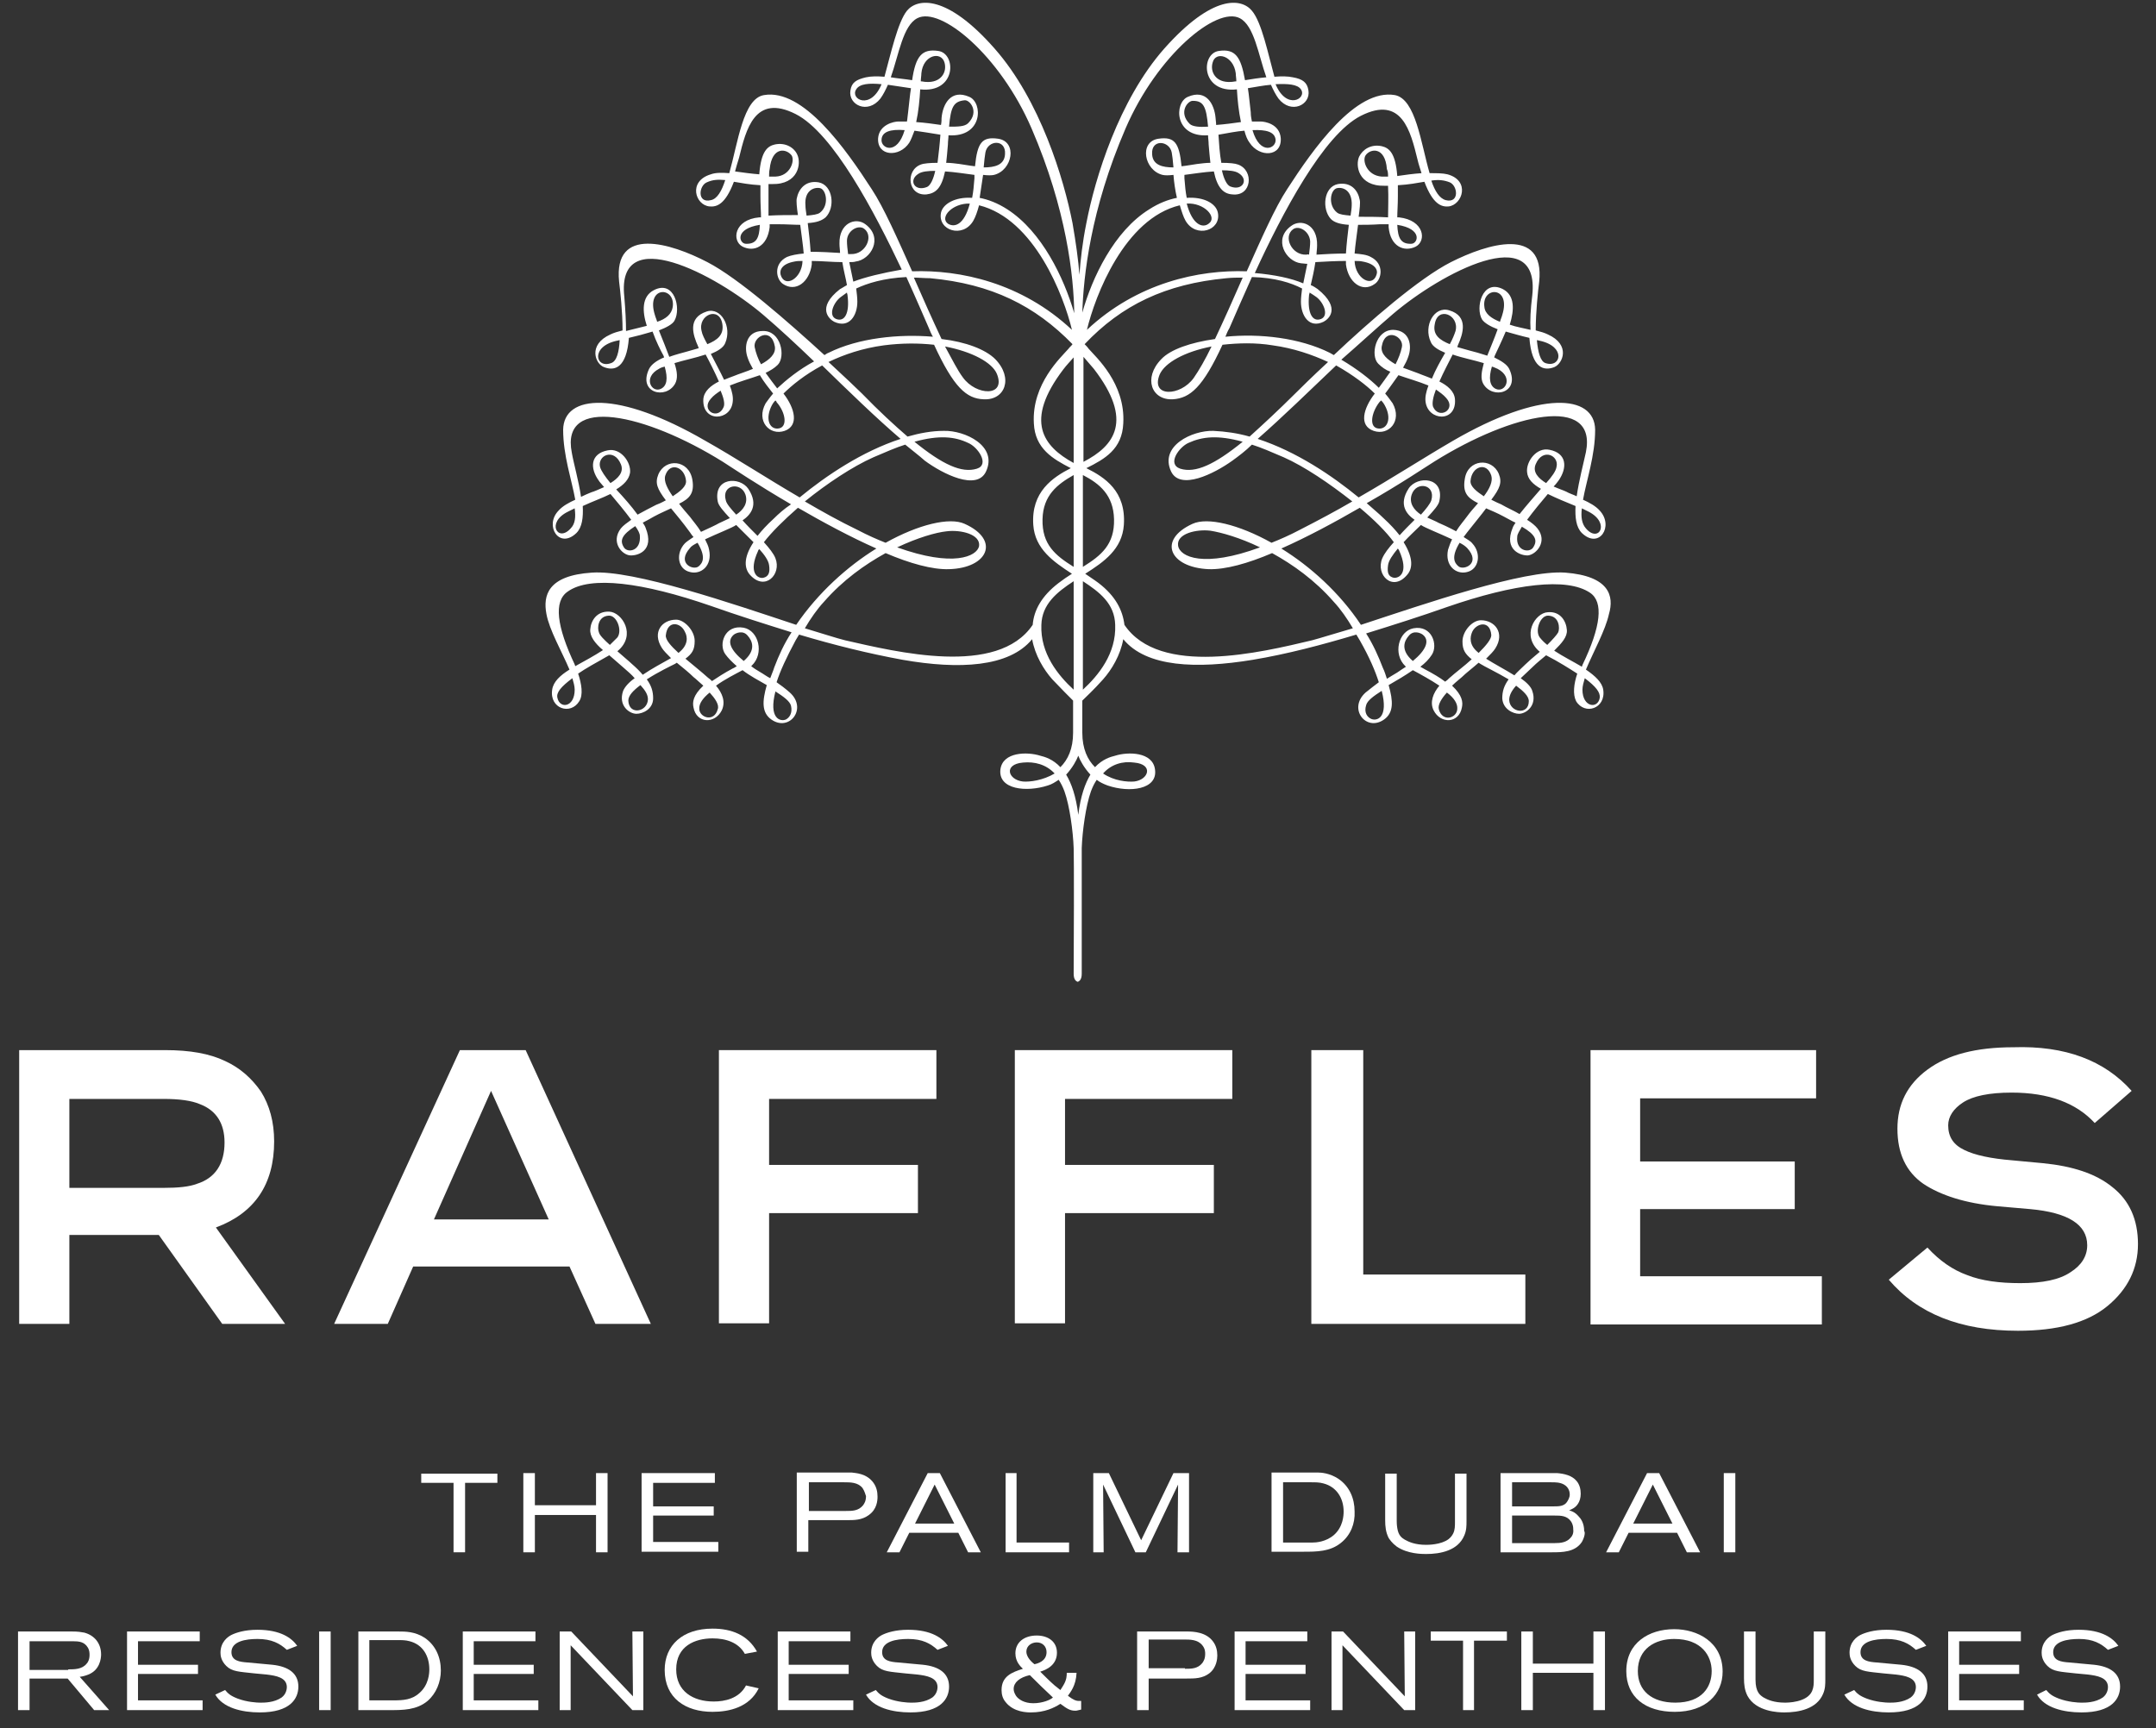 <svg width="116" height="93" viewBox="0 0 116 93" fill="none" xmlns="http://www.w3.org/2000/svg">
<rect x="0" y="0" width="116" height="93" fill="#333333" stroke="none"/>
<path d="M25.023 79.763V83.53H24.402V79.793H22.664V79.299H26.761V79.793H25.023V79.763Z" fill="white"/>
<path d="M32.068 83.531V81.523H28.778V83.531H28.157V79.269H28.778V80.998H32.068V79.269H32.689V83.531H32.068Z" fill="white"/>
<path d="M34.52 83.531V79.269H38.462V79.794H35.141V81.06H38.4V81.554H35.141V82.975H38.648V83.5H34.52V83.531Z" fill="white"/>
<path d="M46.749 81.523C46.376 81.801 45.973 81.801 45.538 81.801H43.49V83.5H42.869V79.238H45.476C45.6 79.238 45.694 79.238 45.818 79.238C46.004 79.269 46.625 79.269 46.997 79.794C47.152 80.01 47.214 80.257 47.214 80.535C47.214 80.751 47.183 81.214 46.749 81.523ZM46.407 80.072C46.159 79.763 45.756 79.763 45.414 79.763H43.521V81.307H45.507C45.849 81.307 46.19 81.307 46.438 80.998C46.501 80.906 46.594 80.782 46.594 80.504C46.563 80.442 46.532 80.257 46.407 80.072Z" fill="white"/>
<path d="M52.087 83.531L51.56 82.48H48.922L48.394 83.531H47.711L49.915 79.269H50.566L52.77 83.531H52.087ZM50.287 79.886L49.232 81.986H51.342L50.287 79.886Z" fill="white"/>
<path d="M54.105 83.531V79.269H54.694V83.005H57.519V83.531H54.105Z" fill="white"/>
<path d="M63.353 83.531L63.385 79.886L61.647 83.531H61.088L59.35 79.886L59.381 83.531H58.822V79.269H59.66L61.398 82.882L63.136 79.269H63.974V83.531H63.353Z" fill="white"/>
<path d="M72.168 83.006C71.579 83.5 70.834 83.5 70.12 83.5H68.413V79.238H70.523C70.647 79.238 70.772 79.238 70.896 79.238C71.082 79.238 71.547 79.269 72.013 79.578C72.603 79.979 72.882 80.627 72.882 81.338C72.913 81.986 72.665 82.604 72.168 83.006ZM71.206 79.825C70.989 79.763 70.772 79.763 70.554 79.763H69.034V83.006H70.275C70.399 83.006 70.492 83.006 70.616 83.006C70.803 83.006 71.33 82.975 71.765 82.604C72.261 82.172 72.292 81.554 72.292 81.338C72.292 80.627 71.92 80.01 71.206 79.825Z" fill="white"/>
<path d="M78.779 82.635C78.438 83.438 77.506 83.623 76.731 83.623C76.513 83.623 75.737 83.623 75.148 83.222C74.899 83.036 74.775 82.851 74.713 82.758C74.558 82.449 74.527 82.141 74.527 81.801V79.299H75.148V81.832C75.148 81.894 75.148 82.048 75.179 82.233C75.241 82.635 75.427 82.758 75.582 82.851C75.799 82.974 76.141 83.129 76.731 83.129C76.824 83.129 77.537 83.129 77.941 82.82C78.096 82.697 78.158 82.573 78.189 82.511C78.282 82.326 78.282 82.11 78.282 81.894V79.299H78.903V81.863C78.903 82.11 78.903 82.357 78.779 82.635Z" fill="white"/>
<path d="M85.11 82.975C84.738 83.531 84.055 83.531 83.465 83.531H80.734V79.269H83.465C83.589 79.269 83.683 79.269 83.776 79.269C84.148 79.299 84.583 79.392 84.831 79.701C84.986 79.886 85.048 80.133 85.048 80.38C85.048 80.844 84.8 81.091 84.614 81.183C84.552 81.214 84.427 81.276 84.427 81.276C84.552 81.307 84.738 81.369 84.924 81.585C85.048 81.708 85.234 81.955 85.234 82.388C85.296 82.45 85.265 82.697 85.11 82.975ZM84.148 79.886C83.931 79.763 83.683 79.763 83.465 79.763H81.355V81.06H83.589C83.869 81.06 84.179 81.06 84.334 80.782C84.365 80.72 84.458 80.597 84.458 80.411C84.458 80.319 84.427 80.041 84.148 79.886ZM84.52 81.863C84.303 81.554 83.962 81.554 83.651 81.554H81.355V83.036H83.651C83.962 83.036 84.303 83.005 84.52 82.728C84.583 82.666 84.676 82.511 84.645 82.295C84.645 82.203 84.645 82.048 84.52 81.863Z" fill="white"/>
<path d="M90.759 83.531L90.232 82.48H87.625L87.097 83.531H86.414L88.618 79.269H89.269L91.473 83.531H90.759ZM88.928 79.886L87.873 81.986H89.983L88.928 79.886Z" fill="white"/>
<path d="M92.745 83.531V79.269H93.366V83.531H92.745Z" fill="white"/>
<path d="M1.063 56.508H8.884C10.219 56.508 11.274 56.694 12.112 57.095C12.919 57.466 13.54 58.022 14.036 58.732C14.502 59.473 14.75 60.369 14.75 61.419C14.75 63.735 13.695 65.279 11.616 66.052L15.34 71.24H11.957L8.543 66.453H3.732V71.24H1.032V56.508H1.063ZM3.732 63.921H8.791C9.598 63.921 10.188 63.859 10.591 63.704C11.584 63.395 12.081 62.623 12.081 61.481C12.081 60.462 11.646 59.751 10.746 59.412C10.312 59.226 9.66 59.134 8.791 59.134H3.732V63.921Z" fill="white"/>
<path d="M32.037 71.24L30.641 68.152H22.23L20.864 71.24H17.978L24.744 56.508H28.282L35.017 71.24H32.037ZM26.42 58.701L23.347 65.619H29.523L26.42 58.701Z" fill="white"/>
<path d="M38.68 56.508H50.381V59.134H41.38V62.685H49.388V65.279H41.38V71.209H38.68V56.508Z" fill="white"/>
<path d="M54.601 56.508H66.302V59.134H57.302V62.685H65.309V65.279H57.302V71.209H54.601V56.508Z" fill="white"/>
<path d="M70.554 56.508H73.347V68.584H82.069V71.24H70.554V56.508Z" fill="white"/>
<path d="M85.576 56.508H97.712V59.103H88.245V62.5H96.563V65.063H88.245V68.677H98.022V71.271H85.576V56.508Z" fill="white"/>
<path d="M114.689 58.701L112.703 60.431C111.71 59.35 110.22 58.794 108.233 58.794C107.023 58.794 106.154 58.979 105.626 59.319C105.099 59.658 104.819 60.091 104.819 60.554C104.819 61.172 105.099 61.604 105.688 61.882C106.247 62.16 107.116 62.345 108.264 62.438L109.909 62.592C111.492 62.747 112.765 63.148 113.665 63.889C114.565 64.6 115.03 65.619 115.03 66.947C115.03 68.275 114.472 69.387 113.386 70.282C112.299 71.178 110.685 71.61 108.575 71.61C105.471 71.61 103.174 70.684 101.623 68.862L103.702 67.132C104.354 67.843 105.068 68.337 105.844 68.615C106.619 68.923 107.582 69.047 108.699 69.047C109.909 69.047 110.809 68.862 111.399 68.46C111.989 68.09 112.299 67.595 112.299 67.009C112.299 65.897 111.275 65.248 109.227 65.063L107.457 64.909C105.75 64.754 104.416 64.322 103.485 63.704C102.554 63.056 102.088 62.067 102.088 60.739C102.088 59.411 102.616 58.361 103.702 57.558C104.788 56.755 106.309 56.354 108.327 56.354C111.12 56.261 113.23 57.064 114.689 58.701Z" fill="white"/>
<path d="M85.141 35.785C85.141 35.816 85.11 35.847 85.11 35.878C84.645 35.6 84.086 35.322 83.621 35.013C84.024 34.611 84.334 34.272 84.303 33.901C84.272 33.438 83.962 32.882 83.279 32.944C82.596 32.975 81.82 34.21 82.845 35.075C82.503 35.353 82.193 35.631 82.069 35.754C81.851 35.97 81.634 36.156 81.479 36.341C80.982 36.032 80.393 35.723 79.958 35.445C80.175 35.229 80.362 35.044 80.455 34.889C80.982 34.056 80.424 33.376 79.679 33.376C79.213 33.376 78.686 33.963 78.686 34.519C78.686 34.982 78.841 35.198 79.182 35.476C78.779 35.847 78.313 36.187 77.972 36.495C77.91 36.557 77.848 36.619 77.755 36.681C77.475 36.465 77.103 36.248 76.637 36.001C76.575 35.97 76.482 35.909 76.42 35.878C76.668 35.692 76.885 35.476 77.041 35.229C77.382 34.704 77.041 33.623 76.047 33.809C75.241 33.963 74.93 35.198 75.613 35.847L75.644 35.878C75.489 35.97 75.365 36.063 75.178 36.187C74.961 36.31 74.775 36.434 74.62 36.526C74.558 36.341 74.496 36.125 74.403 35.939C74.154 35.291 73.875 34.673 73.502 34.086C74.992 33.623 76.451 33.16 77.848 32.666C81.51 31.4 84.303 31.06 85.545 31.894C86.29 32.388 86.135 33.716 85.141 35.785ZM86.072 37.545C85.979 38.163 85.141 38.07 85.141 37.113C85.141 36.928 85.203 36.712 85.266 36.495C85.886 36.959 86.103 37.267 86.072 37.545ZM83.248 34.704C83.093 34.581 82.969 34.457 82.845 34.303C82.565 33.932 82.876 33.098 83.31 33.129C83.9 33.16 83.931 33.809 83.838 34.025C83.776 34.148 83.527 34.426 83.248 34.704ZM82.255 37.731C82.255 38.503 81.231 38.348 81.2 37.669C81.2 37.422 81.324 37.175 81.572 36.897C81.945 37.175 82.255 37.453 82.255 37.731ZM79.555 35.136L79.524 35.106C79.027 34.704 79.089 34.272 79.213 33.994C79.43 33.531 80.175 33.345 80.237 34.179C80.237 34.395 79.958 34.735 79.555 35.136ZM78.406 38.163C78.375 38.657 77.599 38.873 77.413 38.163C77.351 37.916 77.568 37.576 77.848 37.267C78.22 37.545 78.437 37.854 78.406 38.163ZM76.016 35.569C75.334 34.982 75.551 34.488 75.799 34.21C76.047 33.901 76.42 34.056 76.544 34.148C76.948 34.457 76.73 34.982 76.016 35.569ZM73.782 38.688C73.565 38.595 73.378 38.348 73.502 37.947C73.565 37.7 73.906 37.453 74.341 37.175C74.713 38.626 74.092 38.812 73.782 38.688ZM67.792 29.454C64.781 30.566 63.478 29.979 63.385 29.361C63.291 28.713 64.378 28.466 65.123 28.558C65.712 28.651 66.705 28.929 67.792 29.454ZM66.861 23.771C65.34 25.007 64.316 25.47 63.509 25.223C62.764 24.976 63.447 24.049 63.943 23.833C64.688 23.493 65.526 23.401 66.861 23.771ZM65.185 18.645C64.843 19.355 64.502 19.942 64.222 20.343C63.509 21.332 61.895 21.393 62.391 20.158C62.671 19.509 63.757 18.923 65.185 18.645ZM70.585 34.457C67.854 35.106 62.391 36.434 60.498 33.623C60.405 32.851 60.032 32.079 59.101 31.369C58.853 31.183 58.605 31.029 58.388 30.875C59.412 30.226 60.374 29.547 60.467 28.25C60.591 26.427 59.443 25.686 58.45 25.192C59.443 24.698 60.374 24.173 60.436 22.783C60.56 20.621 58.946 19.201 58.574 18.768C58.512 18.676 58.419 18.583 58.356 18.521C60.343 16.421 62.702 15.278 65.992 14.97C66.302 14.939 66.581 14.939 66.861 14.939C66.364 16.081 65.836 17.255 65.371 18.243C64.067 18.429 62.981 18.799 62.484 19.324C61.491 20.343 61.957 21.548 63.105 21.486C64.036 21.424 64.719 20.837 65.774 18.552C66.612 18.459 67.543 18.429 68.475 18.583C69.592 18.737 70.585 19.077 71.454 19.479C70.585 20.282 69.933 20.93 69.685 21.177C68.754 22.104 67.916 22.876 67.233 23.493C66.581 23.308 65.93 23.215 65.278 23.185C64.16 23.154 62.36 23.988 63.012 25.377C63.509 26.396 65.309 25.501 66.302 24.791C66.643 24.544 67.016 24.265 67.357 23.926C67.854 24.08 68.412 24.327 69.064 24.605C70.181 25.099 71.547 26.026 72.758 26.983C71.858 27.508 70.926 28.002 69.902 28.527C69.375 28.805 68.878 29.022 68.412 29.207C66.643 28.219 64.967 27.817 64.16 28.188C62.267 29.052 62.919 30.535 65.029 30.628C65.93 30.658 67.14 30.319 68.444 29.763C69.561 30.38 70.74 31.214 71.764 32.388C72.137 32.789 72.478 33.283 72.789 33.809C71.826 34.086 71.051 34.334 70.585 34.457ZM58.263 37.113C58.263 35.6 58.263 33.5 58.263 31.276C59.163 31.863 59.97 32.48 60.001 33.623C60.063 35.167 59.101 36.341 58.263 37.113ZM59.939 27.941C59.97 29.299 59.257 29.886 58.263 30.504C58.263 28.867 58.263 27.138 58.263 25.563C59.163 26.026 59.908 26.643 59.939 27.941ZM58.294 19.201C58.481 19.417 58.667 19.633 58.853 19.849C60.995 22.629 59.97 23.988 58.294 24.852C58.294 22.382 58.294 20.251 58.294 19.201ZM63.136 9.009C62.547 9.009 62.019 8.886 61.988 8.299C61.926 7.465 62.919 7.558 63.043 8.206C63.074 8.361 63.105 8.639 63.136 9.009ZM64.998 6.816C64.533 6.847 64.16 6.816 64.005 6.662C63.385 6.044 63.912 5.396 64.191 5.427C64.75 5.427 64.905 5.736 64.998 6.816ZM66.519 4.377C66.426 4.377 66.333 4.408 66.24 4.408C65.402 4.469 65.091 3.852 65.247 3.357C65.402 2.74 66.364 2.987 66.488 3.944C66.488 4.068 66.519 4.222 66.519 4.377ZM60.56 6.909C62.267 2.956 65.464 0.331 66.705 0.979C67.481 1.381 67.699 2.925 68.133 4.16C67.761 4.191 67.357 4.253 66.985 4.315C66.767 3.049 66.457 2.616 65.588 2.74C64.595 2.863 64.595 5.025 66.55 4.809C66.581 5.365 66.643 5.983 66.767 6.569C66.333 6.631 65.867 6.693 65.433 6.724C65.433 6.569 65.402 6.446 65.402 6.353C65.34 5.612 64.905 4.778 63.912 5.21C63.167 5.519 63.167 7.403 64.998 7.28C64.998 7.434 65.029 7.588 65.029 7.774C65.06 8.144 65.091 8.484 65.123 8.762C64.905 8.762 64.657 8.793 64.409 8.824C64.16 8.855 63.881 8.916 63.571 8.947C63.447 7.681 63.198 7.341 62.329 7.465C61.274 7.619 61.553 9.164 62.547 9.411C62.671 9.442 62.888 9.442 63.136 9.411C63.167 9.812 63.229 10.245 63.322 10.646C62.857 10.739 62.36 10.924 61.833 11.264C59.939 12.437 58.76 14.939 58.232 16.823C58.294 14.877 58.667 11.294 60.56 6.909ZM58.667 41.684C58.388 42.147 58.139 42.826 58.015 43.846C57.891 42.826 57.643 42.147 57.363 41.684C57.705 41.313 57.922 40.912 58.015 40.665C58.108 40.912 58.325 41.313 58.667 41.684ZM61.026 41.035C62.081 41.128 61.802 41.962 61.026 42.054C60.653 42.085 59.939 42.023 59.35 41.622C59.784 41.128 60.405 40.943 61.026 41.035ZM55.035 42.054C54.229 41.962 53.98 41.128 55.035 41.035C55.656 40.973 56.277 41.128 56.743 41.622C56.122 41.993 55.408 42.085 55.035 42.054ZM49.542 4.377C49.542 4.222 49.573 4.068 49.573 3.944C49.666 2.956 50.628 2.74 50.815 3.357C50.97 3.882 50.628 4.469 49.821 4.408C49.728 4.408 49.635 4.377 49.542 4.377ZM51.063 6.816C51.156 5.736 51.311 5.458 51.901 5.396C52.18 5.365 52.708 6.013 52.087 6.631C51.901 6.816 51.528 6.816 51.063 6.816ZM52.925 9.009C52.956 8.669 52.987 8.361 53.018 8.206C53.142 7.527 54.136 7.465 54.073 8.299C54.042 8.886 53.515 9.009 52.925 9.009ZM54.197 11.264C53.67 10.924 53.173 10.739 52.708 10.646C52.77 10.245 52.832 9.812 52.894 9.411C53.142 9.442 53.359 9.442 53.484 9.411C54.477 9.164 54.756 7.619 53.701 7.465C52.832 7.341 52.584 7.681 52.459 8.947C52.149 8.916 51.87 8.855 51.621 8.824C51.373 8.793 51.156 8.762 50.908 8.762C50.939 8.484 50.97 8.175 51.001 7.774C51.001 7.588 51.032 7.434 51.032 7.28C52.894 7.403 52.894 5.519 52.149 5.21C51.156 4.778 50.721 5.612 50.659 6.353C50.659 6.446 50.659 6.569 50.628 6.724C50.194 6.662 49.759 6.6 49.294 6.569C49.418 6.013 49.48 5.365 49.511 4.809C51.466 5.025 51.466 2.863 50.473 2.74C49.604 2.616 49.263 3.018 49.076 4.315C48.704 4.253 48.3 4.222 47.928 4.16C48.363 2.925 48.58 1.381 49.356 0.979C50.597 0.331 53.794 2.956 55.501 6.909C57.394 11.294 57.767 14.877 57.798 16.854C57.239 14.939 56.06 12.468 54.197 11.264ZM56.029 33.623C56.06 32.511 56.867 31.863 57.767 31.276C57.767 33.531 57.767 35.6 57.767 37.113C56.929 36.341 55.967 35.167 56.029 33.623ZM57.767 30.504C56.774 29.886 56.06 29.299 56.091 27.941C56.122 26.643 56.898 26.057 57.767 25.563C57.767 27.138 57.767 28.867 57.767 30.504ZM57.208 19.88C57.394 19.633 57.581 19.448 57.767 19.232C57.767 20.282 57.767 22.413 57.767 24.914C56.122 24.018 55.098 22.66 57.208 19.88ZM50.846 18.645C52.304 18.923 53.391 19.509 53.639 20.127C54.136 21.363 52.522 21.301 51.808 20.312C51.528 19.942 51.218 19.324 50.846 18.645ZM49.201 23.771C50.535 23.401 51.373 23.493 52.087 23.833C52.615 24.049 53.266 25.007 52.553 25.223C51.746 25.47 50.721 25.007 49.201 23.771ZM48.27 29.454C49.387 28.929 50.349 28.651 50.939 28.589C51.684 28.497 52.77 28.744 52.677 29.392C52.553 29.948 51.28 30.535 48.27 29.454ZM55.563 33.623C53.67 36.434 48.207 35.075 45.476 34.457C44.98 34.334 44.235 34.086 43.304 33.809C43.614 33.283 43.955 32.789 44.328 32.388C45.352 31.214 46.531 30.38 47.649 29.763C48.952 30.319 50.163 30.658 51.063 30.628C53.173 30.566 53.825 29.052 51.901 28.188C51.094 27.817 49.418 28.219 47.649 29.207C47.183 29.022 46.687 28.805 46.159 28.527C45.135 28.033 44.204 27.508 43.304 26.983C44.483 26.026 45.88 25.099 46.997 24.605C47.649 24.327 48.207 24.08 48.704 23.926C49.076 24.235 49.449 24.513 49.759 24.791C50.721 25.501 52.553 26.427 53.049 25.377C53.701 23.988 51.901 23.154 50.783 23.185C50.132 23.185 49.48 23.308 48.828 23.493C48.114 22.876 47.307 22.135 46.376 21.177C46.097 20.899 45.445 20.282 44.576 19.479C45.414 19.077 46.407 18.737 47.556 18.583C48.518 18.459 49.418 18.459 50.256 18.552C51.311 20.837 51.994 21.455 52.925 21.486C54.073 21.548 54.539 20.343 53.546 19.324C53.018 18.799 51.963 18.398 50.659 18.243C50.194 17.255 49.666 16.081 49.17 14.939C49.449 14.939 49.728 14.97 50.039 14.97C53.359 15.278 55.687 16.452 57.705 18.521C57.643 18.614 57.55 18.676 57.487 18.768C57.115 19.201 55.501 20.652 55.625 22.783C55.687 24.142 56.649 24.698 57.612 25.192C56.649 25.686 55.47 26.458 55.594 28.25C55.687 29.547 56.681 30.226 57.674 30.875C57.425 31.029 57.208 31.183 56.96 31.369C56.029 32.079 55.625 32.851 55.563 33.623ZM41.659 35.909C41.596 36.125 41.503 36.31 41.441 36.495C41.255 36.403 41.1 36.279 40.883 36.156C40.727 36.063 40.572 35.97 40.417 35.847L40.448 35.816C41.131 35.167 40.821 33.932 40.014 33.778C38.989 33.592 38.648 34.673 39.02 35.198C39.176 35.414 39.393 35.631 39.641 35.847C39.579 35.878 39.517 35.939 39.424 35.97C38.958 36.217 38.586 36.465 38.307 36.65C38.245 36.588 38.182 36.526 38.089 36.465C37.748 36.156 37.282 35.785 36.879 35.445C37.251 35.167 37.376 34.951 37.376 34.488C37.376 33.932 36.817 33.345 36.382 33.345C35.606 33.345 35.079 34.025 35.606 34.858C35.7 35.013 35.886 35.198 36.103 35.414C35.669 35.661 35.079 35.97 34.582 36.31C34.427 36.125 34.241 35.939 33.992 35.723C33.868 35.6 33.527 35.322 33.217 35.044C34.272 34.179 33.465 32.944 32.782 32.913C32.099 32.882 31.789 33.407 31.758 33.87C31.727 34.241 32.006 34.611 32.441 34.982C31.975 35.291 31.448 35.569 30.951 35.847C30.951 35.816 30.92 35.785 30.92 35.754C29.958 33.716 29.771 32.357 30.547 31.832C31.758 30.967 34.582 31.338 38.245 32.604C39.641 33.098 41.1 33.561 42.59 34.025C42.186 34.642 41.907 35.26 41.659 35.909ZM42.559 37.978C42.652 38.379 42.466 38.626 42.279 38.719C41.969 38.843 41.348 38.657 41.721 37.206C42.155 37.484 42.497 37.731 42.559 37.978ZM40.014 35.569C39.3 34.982 39.083 34.488 39.486 34.148C39.61 34.056 39.983 33.901 40.231 34.21C40.479 34.488 40.697 34.982 40.014 35.569ZM38.617 38.163C38.431 38.873 37.655 38.626 37.624 38.163C37.593 37.854 37.841 37.545 38.182 37.267C38.462 37.576 38.71 37.916 38.617 38.163ZM36.538 35.106L36.507 35.136C36.103 34.766 35.793 34.426 35.824 34.179C35.917 33.345 36.631 33.5 36.848 33.994C37.003 34.272 37.034 34.704 36.538 35.106ZM34.861 37.638C34.831 38.318 33.837 38.503 33.806 37.7C33.806 37.422 34.086 37.144 34.458 36.866C34.737 37.175 34.861 37.391 34.861 37.638ZM32.813 34.704C32.503 34.426 32.254 34.179 32.223 34.025C32.13 33.809 32.161 33.16 32.751 33.129C33.185 33.098 33.496 33.932 33.217 34.303C33.092 34.426 32.968 34.55 32.813 34.704ZM29.989 37.545C29.927 37.267 30.175 36.959 30.796 36.495C30.858 36.712 30.92 36.928 30.92 37.113C30.92 38.07 30.113 38.163 29.989 37.545ZM41.628 27.91C41.255 28.25 40.976 28.558 40.758 28.836C40.479 28.558 40.2 28.28 39.952 28.002C40.355 27.724 40.852 27.199 40.262 26.304C39.796 25.624 38.369 25.686 38.617 26.983C38.648 27.199 38.927 27.508 39.269 27.879C39.02 28.002 38.803 28.095 38.679 28.157C38.524 28.25 38.12 28.435 37.717 28.62C37.531 28.311 37.282 28.033 37.127 27.817C36.941 27.601 36.724 27.354 36.538 27.107C37.096 26.829 37.376 26.551 37.251 25.81C37.065 24.729 35.793 24.636 35.42 25.532C35.234 25.995 35.358 26.304 35.824 26.922C35.606 27.045 35.389 27.138 35.296 27.169C34.986 27.323 34.644 27.508 34.303 27.694C33.992 27.261 33.558 26.767 33.154 26.335C33.558 26.088 33.837 25.81 33.899 25.439C33.962 24.883 33.403 24.08 32.689 24.235C31.758 24.42 31.727 25.192 32.223 25.872C32.254 25.933 32.379 26.057 32.503 26.211C32.223 26.335 31.944 26.458 31.82 26.489C31.665 26.551 31.448 26.643 31.261 26.736C31.137 25.872 30.858 24.914 30.765 24.358C30.144 21.239 34.737 22.258 38.896 24.852C39.331 25.13 40.758 26.088 42.559 27.138C42.186 27.385 41.876 27.663 41.628 27.91ZM41.379 30.411C41.441 30.813 41.348 31.029 41.069 31.091C40.79 31.152 40.231 30.844 40.79 29.639C40.79 29.608 40.821 29.578 40.852 29.547C41.131 29.855 41.348 30.164 41.379 30.411ZM39.61 27.694C39.331 27.385 39.083 27.107 39.051 26.922C38.803 26.088 39.858 25.902 40.107 26.613C40.262 27.076 39.983 27.447 39.61 27.694ZM37.593 30.473C37.313 30.72 36.382 30.319 37.127 29.485C37.189 29.392 37.344 29.299 37.531 29.207C37.996 29.979 37.81 30.288 37.593 30.473ZM35.793 25.593C36.041 24.821 36.848 25.13 36.91 25.872C36.941 26.18 36.569 26.458 36.196 26.705C35.917 26.304 35.7 25.902 35.793 25.593ZM33.589 29.485C33.31 29.083 33.465 28.774 34.179 28.311C34.334 28.527 34.427 28.713 34.427 28.836C34.489 29.639 33.806 29.763 33.589 29.485ZM32.285 25.13C32.13 24.513 33.03 24.08 33.403 24.976C33.589 25.408 33.248 25.748 32.844 25.995C32.565 25.655 32.347 25.346 32.285 25.13ZM30.703 28.435C30.02 29.207 29.368 28.126 30.547 27.539C30.672 27.477 30.796 27.416 30.92 27.354C30.982 27.817 30.951 28.188 30.703 28.435ZM41.814 20.899C41.628 20.652 41.41 20.374 41.193 20.065C41.441 19.942 41.659 19.818 41.845 19.633C42.279 19.201 42.031 17.78 41.038 17.811C40.138 17.811 40.014 18.676 40.231 19.262C40.293 19.448 40.386 19.633 40.51 19.849C40.138 20.004 39.734 20.127 39.517 20.22C39.362 20.282 39.176 20.343 38.958 20.436C38.741 19.973 38.462 19.479 38.245 19.046C38.617 18.892 38.927 18.706 39.02 18.459C39.393 17.595 38.803 16.514 38.027 16.761C36.972 17.101 37.282 18.027 37.562 18.645C37.562 18.676 37.593 18.706 37.593 18.737C37.376 18.799 37.158 18.861 36.941 18.923C36.724 18.985 36.351 19.077 36.01 19.201C35.855 18.799 35.669 18.305 35.451 17.78C35.855 17.626 36.196 17.44 36.289 17.255C36.662 16.607 36.289 15.031 35.172 15.618C34.52 15.958 34.551 16.761 34.8 17.533C34.427 17.626 34.055 17.718 33.682 17.811C33.682 17.317 33.651 16.699 33.589 15.958C33.154 11.943 38.493 14.753 41.069 16.946C41.938 17.687 42.869 18.552 43.8 19.448C42.993 19.88 42.31 20.436 41.814 20.899ZM41.845 23.061C41.379 23.092 41.162 22.505 41.535 21.795C41.566 21.733 41.628 21.64 41.721 21.548C41.752 21.579 41.783 21.61 41.783 21.64C42.279 22.196 42.404 23.03 41.845 23.061ZM40.603 18.676C40.51 18.12 41.503 17.564 41.69 18.645C41.752 19.046 41.41 19.355 40.945 19.602C40.79 19.324 40.665 18.985 40.603 18.676ZM38.927 21.918C38.617 22.629 37.686 22.073 38.245 21.455C38.4 21.27 38.586 21.146 38.772 21.023C38.927 21.393 39.02 21.733 38.927 21.918ZM37.748 17.811C37.531 16.946 38.71 16.452 38.865 17.44C38.958 18.027 38.586 18.305 38.058 18.521C37.903 18.243 37.779 17.996 37.748 17.811ZM35.544 20.93C35.048 21.146 34.582 20.312 35.451 19.849C35.544 19.787 35.638 19.757 35.762 19.726C35.948 20.374 35.886 20.776 35.544 20.93ZM35.234 16.946C34.737 15.371 36.351 15.402 36.196 16.514C36.134 16.915 35.824 17.162 35.358 17.317C35.327 17.193 35.265 17.07 35.234 16.946ZM32.875 19.54C32.037 19.849 31.758 18.645 33.185 18.336C33.248 18.336 33.279 18.305 33.341 18.305C33.31 18.923 33.185 19.448 32.875 19.54ZM41.379 9.503C41.379 9.38 41.379 9.225 41.41 9.102C41.535 7.866 42.31 7.99 42.59 8.361C42.776 8.639 42.528 9.472 41.721 9.503C41.596 9.503 41.472 9.503 41.379 9.503ZM45.911 15.155C45.849 14.815 45.755 14.445 45.693 14.105C45.818 14.105 45.942 14.105 46.035 14.074C46.842 13.981 47.556 12.808 46.562 12.067C46.035 11.665 45.135 12.005 45.166 13.117C45.166 13.302 45.197 13.456 45.197 13.611C44.7 13.58 44.142 13.549 43.614 13.549C43.583 13.055 43.521 12.499 43.459 12.005C43.924 11.974 44.204 11.881 44.421 11.696C44.949 11.171 44.824 9.967 44.048 9.812C43.335 9.689 42.962 10.183 42.869 10.677C42.838 10.8 42.869 11.171 42.931 11.572C42.434 11.572 41.876 11.572 41.348 11.603C41.348 11.171 41.348 10.553 41.348 9.905C41.41 9.905 41.472 9.905 41.535 9.905C42.962 9.936 43.117 8.793 42.9 8.33C42.745 7.959 42.279 7.65 41.69 7.774C41.286 7.866 40.945 8.144 40.852 9.38C40.448 9.349 39.983 9.287 39.548 9.225C39.61 9.009 39.672 8.762 39.765 8.484C40.138 6.971 40.603 5.025 42.807 6.137C44.824 7.156 47.059 11.418 48.518 14.506C47.462 14.692 46.562 14.908 45.911 15.155ZM45.569 12.962C45.569 12.406 46.19 12.067 46.5 12.314C47.028 12.715 46.562 13.703 45.786 13.672C45.724 13.672 45.693 13.672 45.631 13.672C45.6 13.425 45.569 13.178 45.569 12.962ZM44.98 17.162C44.545 16.977 44.855 16.267 45.228 15.989C45.321 15.927 45.445 15.834 45.569 15.742C45.569 15.803 45.6 15.834 45.6 15.896C45.724 16.854 45.445 17.348 44.98 17.162ZM43.335 11.047C43.273 10.275 43.769 10.059 44.111 10.121C44.452 10.183 44.638 11.047 44.111 11.449C43.986 11.542 43.738 11.572 43.397 11.603C43.366 11.387 43.335 11.202 43.335 11.047ZM42 14.784C41.938 14.537 42.062 14.197 42.745 14.074C42.869 14.043 43.024 14.043 43.179 14.043C43.148 15.001 42.217 15.525 42 14.784ZM40.107 13.117C39.765 13.086 39.517 12.314 40.883 12.098C40.852 12.808 40.697 13.148 40.107 13.117ZM38.245 10.77C37.5 10.955 37.593 9.997 38.027 9.812C38.369 9.658 38.648 9.658 39.02 9.689C38.834 10.275 38.586 10.708 38.245 10.77ZM51.001 12.036C50.535 11.696 51.249 10.924 52.18 10.955C51.87 12.128 51.342 12.252 51.001 12.036ZM49.883 10.059C49.201 10.337 48.859 9.689 49.418 9.349C49.604 9.225 49.946 9.194 50.318 9.194C50.225 9.627 50.07 9.967 49.883 10.059ZM47.431 7.496C47.462 7.094 47.897 6.94 48.673 7.002C48.27 8.391 47.369 7.99 47.431 7.496ZM46.066 4.809C46.252 4.5 46.78 4.469 47.431 4.531C46.842 5.952 45.724 5.334 46.066 4.809ZM69.995 4.809C70.337 5.303 69.219 5.952 68.63 4.531C69.281 4.5 69.809 4.531 69.995 4.809ZM68.63 7.496C68.692 7.99 67.792 8.391 67.388 7.002C68.133 6.971 68.568 7.094 68.63 7.496ZM66.643 9.318C67.202 9.658 66.861 10.306 66.178 10.028C65.992 9.936 65.836 9.596 65.743 9.164C66.116 9.164 66.457 9.194 66.643 9.318ZM65.029 12.036C64.719 12.283 64.16 12.128 63.85 10.955C64.781 10.893 65.526 11.696 65.029 12.036ZM74.682 9.503C74.558 9.503 74.465 9.503 74.341 9.503C73.534 9.442 73.285 8.639 73.472 8.361C73.72 7.99 74.527 7.866 74.62 9.102C74.682 9.225 74.682 9.38 74.682 9.503ZM73.223 6.23C75.427 5.118 75.892 7.063 76.265 8.577C76.327 8.855 76.42 9.102 76.482 9.318C76.047 9.349 75.582 9.411 75.178 9.472C75.085 8.237 74.744 7.959 74.341 7.866C73.751 7.743 73.316 8.052 73.13 8.422C72.913 8.886 73.068 10.028 74.496 9.997C74.558 9.997 74.62 9.997 74.682 9.997C74.713 10.646 74.682 11.233 74.682 11.696C74.154 11.665 73.596 11.665 73.099 11.665C73.161 11.233 73.192 10.893 73.161 10.77C73.068 10.245 72.695 9.781 71.982 9.905C71.206 10.059 71.113 11.264 71.609 11.789C71.796 11.974 72.106 12.067 72.571 12.098C72.509 12.592 72.447 13.148 72.416 13.642C71.889 13.642 71.299 13.672 70.833 13.703C70.833 13.549 70.864 13.395 70.864 13.209C70.895 12.067 69.995 11.758 69.468 12.159C68.475 12.87 69.188 14.074 69.995 14.167C70.088 14.167 70.213 14.197 70.337 14.197C70.275 14.537 70.181 14.908 70.12 15.248C69.468 14.97 68.568 14.784 67.512 14.692C68.971 11.511 71.206 7.249 73.223 6.23ZM73.316 14.074C73.999 14.197 74.154 14.537 74.061 14.784C73.844 15.495 72.913 15.001 72.882 14.043C73.037 14.043 73.192 14.043 73.316 14.074ZM72.727 11.047C72.727 11.202 72.695 11.387 72.665 11.603C72.323 11.572 72.075 11.542 71.951 11.449C71.423 11.047 71.578 10.183 71.951 10.121C72.292 10.059 72.758 10.275 72.727 11.047ZM70.275 13.703C69.499 13.734 69.033 12.746 69.561 12.345C69.871 12.098 70.461 12.437 70.492 12.993C70.492 13.209 70.461 13.456 70.43 13.703C70.368 13.672 70.306 13.703 70.275 13.703ZM70.833 15.989C71.206 16.267 71.516 16.977 71.082 17.162C70.616 17.348 70.337 16.854 70.43 15.896C70.43 15.834 70.461 15.803 70.461 15.742C70.616 15.834 70.74 15.927 70.833 15.989ZM78.003 9.812C78.437 9.997 78.531 10.955 77.786 10.77C77.444 10.677 77.196 10.275 77.01 9.719C77.382 9.658 77.692 9.689 78.003 9.812ZM75.954 13.117C75.365 13.148 75.21 12.808 75.178 12.098C76.544 12.314 76.296 13.086 75.954 13.117ZM74.961 16.884C77.537 14.692 82.876 11.85 82.441 15.896C82.348 16.637 82.317 17.255 82.348 17.749C81.976 17.657 81.572 17.595 81.231 17.471C81.479 16.668 81.51 15.896 80.858 15.556C79.741 15.001 79.368 16.576 79.741 17.193C79.865 17.378 80.175 17.564 80.579 17.718C80.393 18.243 80.175 18.737 80.02 19.139C79.648 19.015 79.306 18.923 79.058 18.861C78.841 18.799 78.624 18.737 78.406 18.676C78.406 18.645 78.437 18.614 78.437 18.583C78.717 17.965 79.027 17.008 77.972 16.699C77.165 16.452 76.575 17.533 76.979 18.398C77.072 18.645 77.382 18.83 77.755 18.985C77.506 19.417 77.227 19.911 77.041 20.374C76.823 20.282 76.637 20.22 76.482 20.158C76.265 20.065 75.892 19.942 75.489 19.787C75.613 19.571 75.706 19.386 75.768 19.201C75.985 18.614 75.861 17.78 74.961 17.749C73.999 17.749 73.72 19.139 74.154 19.571C74.341 19.757 74.558 19.911 74.806 20.004C74.589 20.312 74.371 20.621 74.185 20.868C73.72 20.405 73.006 19.849 72.168 19.355C73.161 18.49 74.092 17.626 74.961 16.884ZM80.827 16.946C80.796 17.07 80.734 17.193 80.703 17.317C80.237 17.131 79.896 16.884 79.865 16.514C79.71 15.402 81.324 15.371 80.827 16.946ZM80.579 19.849C81.448 20.312 80.982 21.146 80.486 20.93C80.144 20.776 80.082 20.343 80.269 19.726C80.393 19.757 80.486 19.818 80.579 19.849ZM78.313 17.811C78.251 17.996 78.158 18.243 78.003 18.521C77.475 18.305 77.072 18.027 77.196 17.44C77.351 16.452 78.531 16.946 78.313 17.811ZM77.817 21.424C78.375 22.042 77.413 22.598 77.103 21.887C77.041 21.702 77.103 21.363 77.258 20.961C77.475 21.115 77.661 21.239 77.817 21.424ZM75.427 18.676C75.365 18.985 75.241 19.293 75.085 19.602C74.651 19.355 74.278 19.046 74.341 18.645C74.527 17.564 75.551 18.12 75.427 18.676ZM74.185 23.061C73.627 23.03 73.782 22.196 74.216 21.64C74.247 21.61 74.278 21.579 74.309 21.548C74.403 21.64 74.465 21.733 74.496 21.795C74.899 22.505 74.651 23.092 74.185 23.061ZM82.845 18.336C84.272 18.645 83.993 19.818 83.155 19.54C82.876 19.448 82.751 18.954 82.689 18.305C82.751 18.305 82.814 18.336 82.845 18.336ZM77.196 24.821C81.355 22.227 85.948 21.208 85.328 24.327C85.203 24.914 84.955 25.841 84.831 26.705C84.645 26.613 84.427 26.551 84.272 26.458C84.148 26.396 83.869 26.304 83.59 26.18C83.745 26.026 83.838 25.872 83.869 25.841C84.334 25.161 84.303 24.389 83.372 24.204C82.658 24.049 82.1 24.852 82.162 25.408C82.193 25.779 82.472 26.057 82.907 26.304C82.534 26.736 82.1 27.23 81.758 27.663C81.448 27.477 81.076 27.323 80.765 27.138C80.672 27.107 80.486 27.014 80.237 26.891C80.703 26.273 80.827 25.964 80.641 25.501C80.269 24.605 78.965 24.698 78.81 25.779C78.686 26.52 78.965 26.798 79.524 27.076C79.306 27.323 79.089 27.57 78.934 27.786C78.779 28.002 78.531 28.28 78.344 28.589C77.941 28.373 77.537 28.188 77.382 28.126C77.289 28.064 77.041 27.971 76.792 27.848C77.134 27.477 77.413 27.169 77.444 26.952C77.724 25.655 76.265 25.593 75.799 26.273C75.21 27.169 75.706 27.694 76.11 27.971C75.83 28.25 75.551 28.527 75.303 28.805C75.085 28.527 74.806 28.219 74.434 27.879C74.185 27.632 73.875 27.385 73.534 27.076C75.334 26.057 76.792 25.069 77.196 24.821ZM85.483 27.539C86.662 28.157 86.01 29.238 85.328 28.435C85.11 28.188 85.048 27.817 85.11 27.354C85.234 27.416 85.359 27.477 85.483 27.539ZM83.186 25.995C82.782 25.748 82.441 25.408 82.627 24.976C83 24.08 83.9 24.513 83.745 25.13C83.714 25.346 83.496 25.655 83.186 25.995ZM82.472 29.485C82.255 29.763 81.541 29.639 81.634 28.867C81.634 28.744 81.758 28.558 81.882 28.342C82.627 28.774 82.751 29.083 82.472 29.485ZM79.834 26.705C79.462 26.458 79.089 26.18 79.12 25.872C79.182 25.099 79.989 24.821 80.237 25.593C80.331 25.902 80.144 26.304 79.834 26.705ZM78.934 29.485C79.71 30.319 78.748 30.72 78.468 30.473C78.251 30.288 78.065 29.979 78.531 29.207C78.717 29.299 78.841 29.392 78.934 29.485ZM75.954 26.613C76.203 25.872 77.258 26.057 77.01 26.922C76.948 27.107 76.73 27.385 76.451 27.694C76.079 27.447 75.799 27.076 75.954 26.613ZM74.992 31.091C74.713 31.029 74.62 30.844 74.682 30.411C74.713 30.164 74.93 29.855 75.21 29.516C75.241 29.547 75.241 29.578 75.272 29.608C75.83 30.844 75.272 31.122 74.992 31.091ZM84.21 30.813C81.976 30.658 76.699 32.48 73.223 33.623C72.075 31.894 70.492 30.473 68.94 29.516C70.337 28.898 71.826 28.095 73.161 27.323C73.937 27.971 74.589 28.62 74.992 29.176C74.713 29.485 74.496 29.763 74.371 30.041C73.999 30.936 74.93 31.863 75.706 30.936C75.985 30.628 76.079 30.072 75.52 29.176C75.799 28.867 76.141 28.558 76.451 28.25C76.668 28.404 77.475 28.713 78.127 29.022C78.034 29.207 77.972 29.392 77.91 29.578C77.724 30.442 78.344 30.936 78.934 30.782C79.586 30.628 79.71 29.763 79.213 29.238C79.12 29.114 78.934 29.022 78.748 28.898C78.81 28.805 78.872 28.744 78.934 28.651C79.368 28.095 79.71 27.694 79.958 27.354C80.237 27.477 80.548 27.601 80.889 27.786C81.138 27.91 81.324 28.033 81.541 28.126C81.479 28.219 81.417 28.311 81.386 28.404C80.889 29.608 81.851 29.917 82.224 29.886C82.658 29.825 83.279 29.145 82.721 28.435C82.596 28.28 82.41 28.126 82.162 27.971C82.503 27.508 82.938 26.983 83.279 26.582C83.714 26.798 84.241 27.014 84.769 27.23C84.738 27.848 84.8 28.373 85.11 28.682C86.041 29.578 86.848 28.311 86.072 27.477C85.855 27.23 85.514 27.045 85.172 26.891C85.359 25.841 85.824 24.513 85.824 23.123C85.793 21.208 82.876 20.992 78.189 23.71C76.544 24.667 74.93 25.717 73.099 26.767C71.671 25.593 69.747 24.296 67.668 23.617C68.971 22.474 70.43 21.054 71.889 19.664C72.82 20.189 73.534 20.745 73.968 21.177C73.347 21.98 73.099 22.907 73.906 23.185C74.713 23.463 75.458 22.66 74.93 21.702C74.837 21.579 74.713 21.393 74.527 21.177C74.744 20.899 74.992 20.529 75.241 20.189C75.768 20.374 76.327 20.529 76.855 20.745C76.73 21.084 76.668 21.363 76.699 21.61C76.823 22.66 78.375 22.752 78.282 21.486C78.251 21.054 77.879 20.745 77.444 20.529C77.661 20.035 77.941 19.509 78.158 19.077C78.686 19.262 79.337 19.386 79.834 19.54C79.71 20.004 79.648 20.374 79.803 20.652C80.3 21.517 81.82 21.146 81.2 19.849C81.076 19.602 80.765 19.417 80.393 19.232C80.393 19.201 80.424 19.17 80.424 19.139C80.548 18.861 80.796 18.367 81.013 17.842C81.448 17.965 81.882 18.089 82.286 18.181C82.41 19.818 83.062 19.973 83.621 19.757C84.086 19.571 84.521 18.552 83.279 17.996C83.093 17.904 82.876 17.842 82.627 17.78C82.627 16.792 82.751 15.649 82.814 15.155C83.124 12.159 80.02 13.117 78.065 14.105C76.358 14.97 73.658 17.317 71.764 19.108C71.702 19.077 71.609 19.015 71.547 18.985C69.933 18.181 67.792 17.934 65.93 18.12C65.992 17.965 66.054 17.811 66.147 17.657C66.364 17.162 66.799 16.143 67.357 14.908C68.599 14.939 69.468 15.217 70.057 15.525C70.026 15.773 69.995 16.02 69.995 16.236C69.995 16.977 70.43 17.687 71.206 17.317C71.454 17.193 72.199 16.607 70.895 15.556C70.802 15.495 70.678 15.402 70.523 15.34C70.616 14.939 70.709 14.537 70.771 14.105C71.299 14.074 71.889 14.043 72.416 14.043C72.416 14.105 72.416 14.167 72.416 14.228C72.54 15.186 73.285 15.773 73.968 15.278C74.341 15.031 74.496 14.197 73.751 13.827C73.534 13.703 73.223 13.672 72.882 13.642C72.913 13.209 73.006 12.623 73.068 12.098C73.409 12.098 73.782 12.098 74.247 12.067C74.434 12.067 74.589 12.067 74.713 12.067C74.713 12.128 74.713 12.19 74.713 12.221C74.806 13.271 75.551 13.58 76.172 13.271C76.761 12.962 76.637 11.85 75.272 11.696C75.241 11.696 75.21 11.696 75.178 11.696C75.178 11.387 75.21 11.017 75.21 10.584C75.21 10.368 75.21 10.152 75.21 9.967C75.799 9.936 76.265 9.843 76.637 9.781C77.103 11.017 77.568 11.14 77.941 11.109C78.686 11.017 79.12 9.719 77.879 9.38C77.63 9.318 77.289 9.318 76.917 9.318C76.451 7.712 76.172 5.334 75.054 5.118C72.944 4.747 70.647 8.021 69.25 10.183C68.599 11.171 67.854 12.87 67.078 14.599C64.502 14.506 61.181 15.217 58.481 17.749C58.915 15.927 60.498 11.758 63.478 11.047C63.571 11.356 63.664 11.665 63.788 11.881C64.347 12.839 65.712 12.406 65.526 11.449C65.433 10.955 64.781 10.584 63.85 10.646C63.788 10.337 63.757 9.997 63.726 9.596C63.726 9.534 63.726 9.472 63.726 9.411C64.222 9.349 64.781 9.256 65.309 9.225C65.495 10.121 65.836 10.43 66.302 10.461C67.357 10.584 67.481 9.164 66.612 8.855C66.457 8.793 66.147 8.762 65.712 8.762C65.619 8.268 65.588 7.712 65.557 7.249C66.085 7.156 66.55 7.063 66.954 7.033C67.016 7.28 67.109 7.527 67.233 7.681C67.761 8.484 68.971 8.453 68.909 7.434C68.847 6.662 68.04 6.538 67.823 6.538C67.668 6.538 67.512 6.538 67.357 6.538C67.326 6.384 67.295 6.23 67.295 6.044C67.233 5.55 67.202 5.118 67.14 4.747C67.543 4.685 67.978 4.593 68.381 4.562C68.505 4.84 68.63 5.087 68.785 5.303C69.468 6.168 70.523 5.643 70.399 4.871C70.337 4.438 70.088 4.253 69.561 4.16C69.281 4.099 68.94 4.099 68.568 4.13C68.226 2.894 67.885 1.196 67.357 0.578C66.799 -0.101 65.247 -0.318 62.64 2.616C60.188 5.396 58.915 9.596 58.45 12.005C58.232 13.086 58.139 13.981 58.077 14.784C58.015 13.981 57.891 13.086 57.705 12.005C57.239 9.627 55.967 5.396 53.515 2.616C50.939 -0.318 49.356 -0.101 48.797 0.578C48.3 1.196 47.928 2.894 47.587 4.13C47.214 4.099 46.873 4.099 46.593 4.16C46.066 4.284 45.818 4.438 45.755 4.871C45.631 5.643 46.687 6.168 47.369 5.303C47.525 5.087 47.649 4.84 47.773 4.562C48.176 4.624 48.58 4.685 49.014 4.747C48.952 5.118 48.921 5.55 48.859 6.044C48.828 6.23 48.828 6.384 48.797 6.538C48.642 6.538 48.456 6.538 48.332 6.538C48.114 6.538 47.307 6.693 47.245 7.434C47.183 8.422 48.394 8.484 48.921 7.681C49.014 7.527 49.108 7.28 49.201 7.033C49.604 7.094 50.07 7.156 50.597 7.249C50.566 7.712 50.504 8.268 50.442 8.762C50.039 8.762 49.697 8.793 49.542 8.855C48.704 9.164 48.828 10.553 49.852 10.461C50.349 10.399 50.659 10.121 50.846 9.225C51.373 9.256 51.932 9.349 52.428 9.411C52.428 9.472 52.428 9.534 52.428 9.596C52.397 9.997 52.366 10.337 52.304 10.646C51.373 10.584 50.721 10.986 50.628 11.449C50.442 12.406 51.808 12.839 52.366 11.881C52.49 11.665 52.584 11.387 52.677 11.047C55.656 11.789 57.239 15.927 57.674 17.749C54.974 15.217 51.653 14.506 49.076 14.599C48.3 12.87 47.556 11.171 46.904 10.183C45.507 8.021 43.211 4.747 41.1 5.118C39.983 5.303 39.703 7.681 39.238 9.318C38.834 9.287 38.493 9.287 38.245 9.38C37.003 9.75 37.407 11.047 38.182 11.109C38.555 11.14 39.02 11.017 39.486 9.781C39.858 9.843 40.324 9.936 40.914 9.967C40.914 10.152 40.914 10.368 40.914 10.584C40.914 11.017 40.945 11.387 40.945 11.696C40.914 11.696 40.883 11.696 40.852 11.696C39.486 11.819 39.362 12.962 39.952 13.271C40.572 13.58 41.286 13.271 41.41 12.221C41.41 12.19 41.41 12.128 41.41 12.067C41.566 12.067 41.721 12.067 41.876 12.067C42.341 12.067 42.714 12.098 43.055 12.098C43.117 12.623 43.211 13.209 43.242 13.642C42.9 13.672 42.559 13.734 42.341 13.827C41.596 14.197 41.752 15.031 42.124 15.278C42.807 15.742 43.552 15.186 43.676 14.228C43.676 14.167 43.676 14.105 43.676 14.043C44.204 14.043 44.793 14.105 45.321 14.105C45.383 14.537 45.507 14.97 45.569 15.34C45.445 15.402 45.321 15.495 45.197 15.556C43.893 16.576 44.638 17.193 44.886 17.317C45.693 17.687 46.128 16.977 46.128 16.236C46.128 16.02 46.097 15.773 46.066 15.525C46.656 15.248 47.525 14.97 48.766 14.908C49.325 16.143 49.759 17.162 49.977 17.657C50.039 17.811 50.101 17.965 50.194 18.12C48.363 17.965 46.19 18.181 44.576 18.985C44.483 19.015 44.421 19.077 44.359 19.108C42.434 17.348 39.734 14.97 38.058 14.105C36.103 13.086 32.999 12.128 33.31 15.155C33.372 15.649 33.496 16.792 33.496 17.78C33.248 17.842 33.03 17.904 32.844 17.996C31.603 18.552 32.037 19.602 32.503 19.757C33.061 19.973 33.713 19.818 33.837 18.181C34.241 18.089 34.706 17.965 35.11 17.842C35.296 18.367 35.544 18.861 35.7 19.139C35.7 19.17 35.731 19.201 35.731 19.232C35.358 19.386 35.048 19.602 34.924 19.849C34.303 21.146 35.824 21.517 36.32 20.652C36.475 20.374 36.444 20.004 36.289 19.54C36.786 19.386 37.407 19.262 37.965 19.077C38.182 19.479 38.462 20.035 38.679 20.529C38.245 20.745 37.872 21.054 37.841 21.486C37.779 22.752 39.331 22.66 39.424 21.61C39.455 21.363 39.393 21.084 39.269 20.745C39.796 20.529 40.355 20.374 40.883 20.189C41.1 20.559 41.379 20.899 41.596 21.177C41.41 21.393 41.286 21.579 41.193 21.702C40.665 22.66 41.41 23.463 42.217 23.185C42.993 22.907 42.776 21.98 42.155 21.177C42.59 20.745 43.304 20.158 44.235 19.664C45.662 21.054 47.121 22.474 48.456 23.617C46.376 24.296 44.452 25.593 43.024 26.767C41.224 25.717 39.579 24.636 37.934 23.71C33.248 20.992 30.33 21.208 30.299 23.123C30.299 24.513 30.765 25.841 30.951 26.891C30.61 27.045 30.268 27.23 30.051 27.477C29.275 28.28 30.082 29.578 31.013 28.682C31.323 28.373 31.385 27.848 31.354 27.23C31.882 26.983 32.41 26.798 32.844 26.582C33.185 26.983 33.62 27.508 33.962 27.971C33.744 28.126 33.527 28.28 33.403 28.435C32.844 29.176 33.465 29.855 33.899 29.886C34.303 29.917 35.234 29.639 34.737 28.404C34.706 28.311 34.644 28.219 34.582 28.126C34.768 28.033 34.986 27.91 35.203 27.786C35.544 27.601 35.855 27.477 36.103 27.354C36.382 27.694 36.724 28.095 37.127 28.651C37.189 28.744 37.251 28.836 37.313 28.898C37.127 29.022 36.941 29.145 36.848 29.238C36.351 29.763 36.444 30.628 37.127 30.782C37.717 30.936 38.338 30.442 38.151 29.578C38.12 29.392 38.027 29.207 37.934 29.022C38.586 28.713 39.393 28.404 39.61 28.25C39.921 28.558 40.231 28.867 40.541 29.176C39.952 30.072 40.076 30.628 40.355 30.936C41.162 31.832 42.062 30.905 41.721 30.041C41.628 29.794 41.379 29.485 41.1 29.176C41.503 28.651 42.155 28.002 42.931 27.323C44.266 28.095 45.755 28.898 47.152 29.516C45.6 30.473 44.017 31.894 42.838 33.623C39.393 32.48 34.086 30.658 31.851 30.813C29.461 30.967 29.213 32.048 29.399 33.036C29.554 33.901 30.237 35.075 30.64 36.032C30.144 36.341 29.771 36.681 29.709 37.113C29.554 38.132 30.703 38.503 31.168 37.731C31.385 37.391 31.292 36.804 31.106 36.248C31.509 35.97 32.068 35.661 32.782 35.26C33.03 35.476 33.279 35.692 33.527 35.909C33.775 36.125 33.992 36.31 34.148 36.495C33.837 36.712 33.62 36.959 33.527 37.175C33.248 37.978 33.868 38.41 34.241 38.41C34.582 38.41 35.141 38.163 35.141 37.576C35.141 37.206 35.048 36.897 34.8 36.557C35.42 36.156 36.134 35.816 36.32 35.723C36.351 35.692 36.382 35.692 36.413 35.661C36.755 35.939 37.096 36.217 37.313 36.434C37.438 36.526 37.624 36.712 37.841 36.897C37.282 37.422 37.251 37.792 37.313 38.07C37.469 38.935 38.462 38.966 38.834 38.225C39.051 37.762 38.865 37.298 38.524 36.897C38.989 36.557 39.548 36.279 39.952 36.063C40.355 36.372 40.821 36.619 41.255 36.866C41.007 37.731 40.976 38.348 41.503 38.719C42.466 39.398 43.459 38.132 42.497 37.267C42.217 37.02 42 36.866 41.783 36.712C41.969 36.125 42.31 35.383 42.807 34.457C42.869 34.364 42.931 34.241 42.993 34.148C44.855 34.704 46.718 35.167 48.58 35.507C51.59 36.032 54.291 35.909 55.532 34.395C55.687 35.26 56.153 36.032 56.618 36.557C57.115 37.082 57.519 37.484 57.736 37.7C57.736 38.75 57.736 39.429 57.736 39.429C57.736 40.294 57.456 40.881 57.053 41.282C56.649 40.85 56.215 40.726 55.967 40.665C55.284 40.448 53.949 40.448 53.825 41.406C53.701 42.487 55.222 42.641 56.37 42.27C56.587 42.209 56.774 42.085 56.96 41.962C57.084 42.147 57.177 42.332 57.27 42.579C57.55 43.352 57.736 44.741 57.767 45.637C57.767 45.884 57.798 46.131 57.767 52.4C57.767 52.709 57.891 52.802 57.984 52.833C58.077 52.802 58.201 52.709 58.201 52.4C58.201 46.131 58.201 45.884 58.201 45.637C58.232 44.741 58.419 43.352 58.698 42.579C58.791 42.332 58.884 42.147 59.008 41.962C59.163 42.085 59.35 42.178 59.598 42.27C60.777 42.672 62.298 42.487 62.143 41.406C62.019 40.448 60.684 40.448 60.001 40.665C59.753 40.726 59.319 40.85 58.915 41.282C58.512 40.881 58.232 40.294 58.232 39.429C58.232 39.429 58.232 38.781 58.232 37.7C58.45 37.484 58.853 37.113 59.35 36.557C59.815 36.032 60.281 35.26 60.436 34.395C61.677 35.909 64.378 36.001 67.388 35.507C69.25 35.198 71.113 34.704 72.975 34.148C73.037 34.241 73.099 34.364 73.161 34.457C73.689 35.383 73.999 36.125 74.185 36.712C73.968 36.866 73.751 37.051 73.472 37.267C72.509 38.132 73.502 39.398 74.465 38.719C74.992 38.348 74.961 37.731 74.713 36.866C75.147 36.619 75.613 36.341 76.016 36.063C76.42 36.279 76.979 36.588 77.444 36.897C77.103 37.298 76.917 37.792 77.134 38.225C77.506 38.966 78.499 38.935 78.655 38.07C78.717 37.792 78.686 37.422 78.127 36.897C78.344 36.681 78.561 36.526 78.655 36.434C78.872 36.217 79.244 35.939 79.555 35.661C79.586 35.692 79.617 35.692 79.648 35.723C79.834 35.847 80.548 36.187 81.169 36.557C80.92 36.897 80.827 37.206 80.827 37.576C80.858 38.163 81.417 38.41 81.727 38.41C82.1 38.41 82.721 37.978 82.441 37.175C82.379 36.959 82.131 36.712 81.82 36.495C82.007 36.31 82.224 36.125 82.441 35.909C82.689 35.661 82.969 35.445 83.186 35.26C83.9 35.631 84.427 35.97 84.862 36.248C84.676 36.804 84.614 37.36 84.8 37.731C85.266 38.503 86.414 38.132 86.259 37.113C86.197 36.712 85.824 36.372 85.328 36.032C85.731 35.075 86.383 33.901 86.569 33.036C86.848 32.079 86.6 30.998 84.21 30.813Z" fill="white"/>
<path d="M5.066 92.023L3.639 90.324H1.59V92.023H0.97V87.792H3.856C4.228 87.792 4.353 87.823 4.539 87.854C5.097 88.008 5.439 88.441 5.439 89.027C5.439 89.243 5.377 89.861 4.756 90.108C4.663 90.139 4.539 90.201 4.29 90.232L5.873 92.023H5.066ZM3.67 89.83C4.011 89.83 4.415 89.83 4.663 89.522C4.725 89.46 4.818 89.305 4.818 89.058C4.818 88.966 4.818 88.811 4.725 88.657C4.539 88.348 4.259 88.317 3.918 88.317H1.59V89.861H3.67V89.83Z" fill="white"/>
<path d="M6.835 92.023V87.792H10.746V88.317H7.425V89.583H10.653V90.077H7.425V91.498H10.901V92.023H6.835Z" fill="white"/>
<path d="M12.112 90.942C12.267 91.127 12.391 91.251 12.794 91.406C13.291 91.591 13.819 91.622 14.005 91.622C14.222 91.622 14.75 91.622 15.153 91.344C15.402 91.158 15.433 90.88 15.433 90.788C15.433 90.263 14.843 90.17 14.346 90.108L13.694 90.047C12.857 89.954 12.484 89.954 12.174 89.645C11.894 89.367 11.863 89.089 11.863 88.935C11.863 88.348 12.267 88.07 12.453 87.977C12.701 87.854 13.167 87.7 13.85 87.7C15.122 87.7 15.712 88.163 15.991 88.564L15.433 88.78C15.06 88.441 14.626 88.194 13.85 88.194C13.229 88.194 12.453 88.317 12.453 88.904C12.453 89.367 12.887 89.429 13.322 89.46L14.657 89.583C15.526 89.676 16.053 90.047 16.053 90.757C16.053 91.406 15.619 92.147 13.974 92.147C13.012 92.147 11.988 91.9 11.584 91.189L12.112 90.942Z" fill="white"/>
<path d="M17.171 92.023V87.792H17.791V92.023H17.171Z" fill="white"/>
<path d="M19.281 87.792H21.392C21.826 87.792 22.323 87.792 22.85 88.132C23.44 88.533 23.719 89.182 23.719 89.892C23.719 90.51 23.471 91.127 23.006 91.529C22.416 92.023 21.671 92.023 20.988 92.023H19.281V87.792ZM21.174 91.498C21.702 91.498 22.168 91.467 22.571 91.097C23.067 90.664 23.099 90.046 23.099 89.83C23.099 89.12 22.757 88.502 22.043 88.317C21.826 88.255 21.609 88.255 21.392 88.255H19.871V91.498H21.174Z" fill="white"/>
<path d="M24.899 92.023V87.792H28.809V88.317H25.488V89.583H28.716V90.077H25.488V91.498H28.965V92.023H24.899Z" fill="white"/>
<path d="M34.024 92.023L30.703 88.533C30.703 88.533 30.703 91.714 30.703 92.023H30.113V87.792H30.734L34.055 91.282C34.055 91.282 34.024 88.008 34.024 87.792H34.614V92.023H34.024Z" fill="white"/>
<path d="M40.821 90.85C40.324 91.869 39.238 92.116 38.338 92.116C36.879 92.116 35.762 91.375 35.762 89.862C35.762 88.534 36.724 87.638 38.338 87.638C39.362 87.638 40.231 87.978 40.728 88.874L40.076 88.997C39.734 88.379 39.052 88.163 38.338 88.163C37.407 88.163 36.382 88.565 36.382 89.831C36.382 91.004 37.282 91.56 38.4 91.56C38.989 91.56 39.766 91.406 40.138 90.696L40.821 90.85Z" fill="white"/>
<path d="M41.845 92.023V87.792H45.755V88.317H42.434V89.583H45.662V90.077H42.434V91.498H45.911V92.023H41.845Z" fill="white"/>
<path d="M47.121 90.942C47.276 91.127 47.4 91.251 47.804 91.406C48.3 91.591 48.828 91.622 49.014 91.622C49.231 91.622 49.759 91.622 50.163 91.344C50.411 91.158 50.442 90.88 50.442 90.788C50.442 90.263 49.852 90.17 49.355 90.108L48.704 90.047C47.866 89.954 47.493 89.954 47.183 89.645C46.904 89.367 46.873 89.089 46.873 88.935C46.873 88.348 47.276 88.07 47.462 87.977C47.711 87.854 48.176 87.7 48.859 87.7C50.132 87.7 50.721 88.163 51.001 88.564L50.442 88.78C50.069 88.441 49.635 88.194 48.859 88.194C48.238 88.194 47.462 88.317 47.462 88.904C47.462 89.367 47.897 89.429 48.331 89.46L49.666 89.583C50.535 89.676 51.063 90.047 51.063 90.757C51.063 91.406 50.628 92.147 48.983 92.147C48.021 92.147 46.997 91.9 46.593 91.189L47.121 90.942Z" fill="white"/>
<path d="M58.17 91.993C58.015 92.024 57.953 92.055 57.86 92.055C57.581 92.055 57.426 91.962 57.053 91.684C56.712 91.9 56.215 92.147 55.47 92.147C55.284 92.147 54.539 92.147 54.105 91.591C53.95 91.406 53.887 91.19 53.887 90.943C53.887 90.201 54.446 89.985 55.036 89.8C54.912 89.677 54.632 89.429 54.632 88.966C54.632 88.379 55.098 88.009 55.781 88.009C56.37 88.009 56.867 88.318 56.867 88.935C56.867 89.615 56.277 89.862 55.967 89.954C56.215 90.201 56.495 90.48 56.743 90.696L57.053 90.943L57.208 90.696C57.395 90.387 57.395 90.171 57.395 90.016C57.395 90.016 57.798 90.016 57.922 90.016C57.891 90.727 57.581 91.066 57.457 91.251C57.736 91.468 57.891 91.529 58.046 91.529C58.108 91.529 58.139 91.529 58.17 91.529V91.993ZM55.408 90.14C54.85 90.263 54.539 90.541 54.539 90.881C54.539 91.066 54.632 91.19 54.663 91.251C54.788 91.437 55.098 91.653 55.594 91.653C56.091 91.653 56.526 91.468 56.65 91.344C56.215 90.943 55.812 90.541 55.408 90.14ZM56.308 88.904C56.308 88.596 56.091 88.379 55.781 88.379C55.501 88.379 55.222 88.565 55.222 88.874C55.222 89.09 55.377 89.337 55.657 89.553C55.812 89.522 56.308 89.398 56.308 88.904Z" fill="white"/>
<path d="M61.181 87.792H63.85C64.222 87.792 64.905 87.823 65.278 88.348C65.433 88.564 65.495 88.811 65.495 89.089C65.495 89.243 65.464 89.738 65.061 90.046C64.688 90.324 64.284 90.324 63.85 90.324H61.802V92.023H61.181V87.792ZM63.757 89.799C64.098 89.799 64.44 89.799 64.688 89.491C64.75 89.398 64.843 89.274 64.843 88.996C64.843 88.904 64.843 88.719 64.688 88.533C64.44 88.224 64.036 88.224 63.695 88.224H61.802V89.769H63.757V89.799Z" fill="white"/>
<path d="M66.426 92.023V87.792H70.337V88.317H67.016V89.583H70.244V90.077H67.016V91.498H70.492V92.023H66.426Z" fill="white"/>
<path d="M75.551 92.023L72.23 88.533C72.23 88.533 72.23 91.714 72.23 92.023H71.64V87.792H72.261L75.582 91.282C75.582 91.282 75.551 88.008 75.551 87.792H76.141V92.023H75.551Z" fill="white"/>
<path d="M79.307 88.286V92.023H78.717V88.286H76.979V87.792H81.076V88.286H79.307Z" fill="white"/>
<path d="M85.731 92.023V90.016H82.472V92.023H81.852V87.792H82.472V89.522H85.731V87.792H86.352V92.023H85.731Z" fill="white"/>
<path d="M90.107 92.116C88.524 92.116 87.5 91.313 87.5 89.923C87.5 88.41 88.71 87.668 90.076 87.668C91.318 87.668 92.683 88.348 92.683 89.954C92.683 91.158 91.783 92.116 90.107 92.116ZM90.076 88.194C89.052 88.194 88.121 88.719 88.121 89.923C88.121 90.973 88.866 91.621 90.138 91.621C91.597 91.621 92.094 90.757 92.094 89.923C92.094 89.12 91.566 88.194 90.076 88.194Z" fill="white"/>
<path d="M94.453 87.792V90.386C94.453 91.066 94.701 91.22 94.887 91.344C95.104 91.467 95.446 91.621 96.035 91.621C96.16 91.621 97.215 91.621 97.494 91.004C97.587 90.788 97.587 90.602 97.587 90.386V87.792H98.208V90.355C98.208 90.633 98.208 90.88 98.084 91.158C97.742 91.961 96.78 92.147 96.004 92.147C95.694 92.147 94.484 92.116 94.018 91.251C93.863 90.942 93.832 90.633 93.832 90.293V87.792H94.453Z" fill="white"/>
<path d="M99.76 90.942C99.915 91.127 100.039 91.251 100.443 91.406C100.939 91.591 101.467 91.622 101.653 91.622C101.871 91.622 102.398 91.622 102.802 91.344C103.05 91.158 103.081 90.88 103.081 90.788C103.081 90.263 102.491 90.17 101.995 90.108L101.343 90.047C100.505 89.954 100.132 89.954 99.822 89.645C99.543 89.367 99.512 89.089 99.512 88.935C99.512 88.348 99.915 88.07 100.101 87.977C100.35 87.854 100.815 87.7 101.498 87.7C102.771 87.7 103.36 88.163 103.64 88.564L103.081 88.78C102.709 88.441 102.274 88.194 101.498 88.194C100.877 88.194 100.101 88.317 100.101 88.904C100.101 89.367 100.536 89.429 100.97 89.46L102.305 89.583C103.174 89.676 103.702 90.047 103.702 90.757C103.702 91.406 103.267 92.147 101.622 92.147C100.66 92.147 99.636 91.9 99.232 91.189L99.76 90.942Z" fill="white"/>
<path d="M104.819 92.023V87.792H108.73V88.317H105.409V89.583H108.637V90.077H105.409V91.498H108.885V92.023H104.819Z" fill="white"/>
<path d="M110.095 90.942C110.25 91.127 110.375 91.251 110.778 91.406C111.275 91.591 111.802 91.622 111.989 91.622C112.206 91.622 112.733 91.622 113.137 91.344C113.385 91.158 113.416 90.88 113.416 90.788C113.416 90.263 112.827 90.17 112.33 90.108L111.678 90.047C110.84 89.954 110.468 89.954 110.157 89.645C109.878 89.367 109.847 89.089 109.847 88.935C109.847 88.348 110.25 88.07 110.437 87.977C110.685 87.854 111.151 87.7 111.833 87.7C113.106 87.7 113.696 88.163 113.975 88.564L113.416 88.78C113.044 88.441 112.609 88.194 111.864 88.194C111.244 88.194 110.468 88.317 110.468 88.904C110.468 89.367 110.902 89.429 111.337 89.46L112.671 89.583C113.54 89.676 114.068 90.047 114.068 90.757C114.068 91.406 113.633 92.147 111.989 92.147C111.026 92.147 110.002 91.9 109.599 91.189L110.095 90.942Z" fill="white"/>
</svg>
